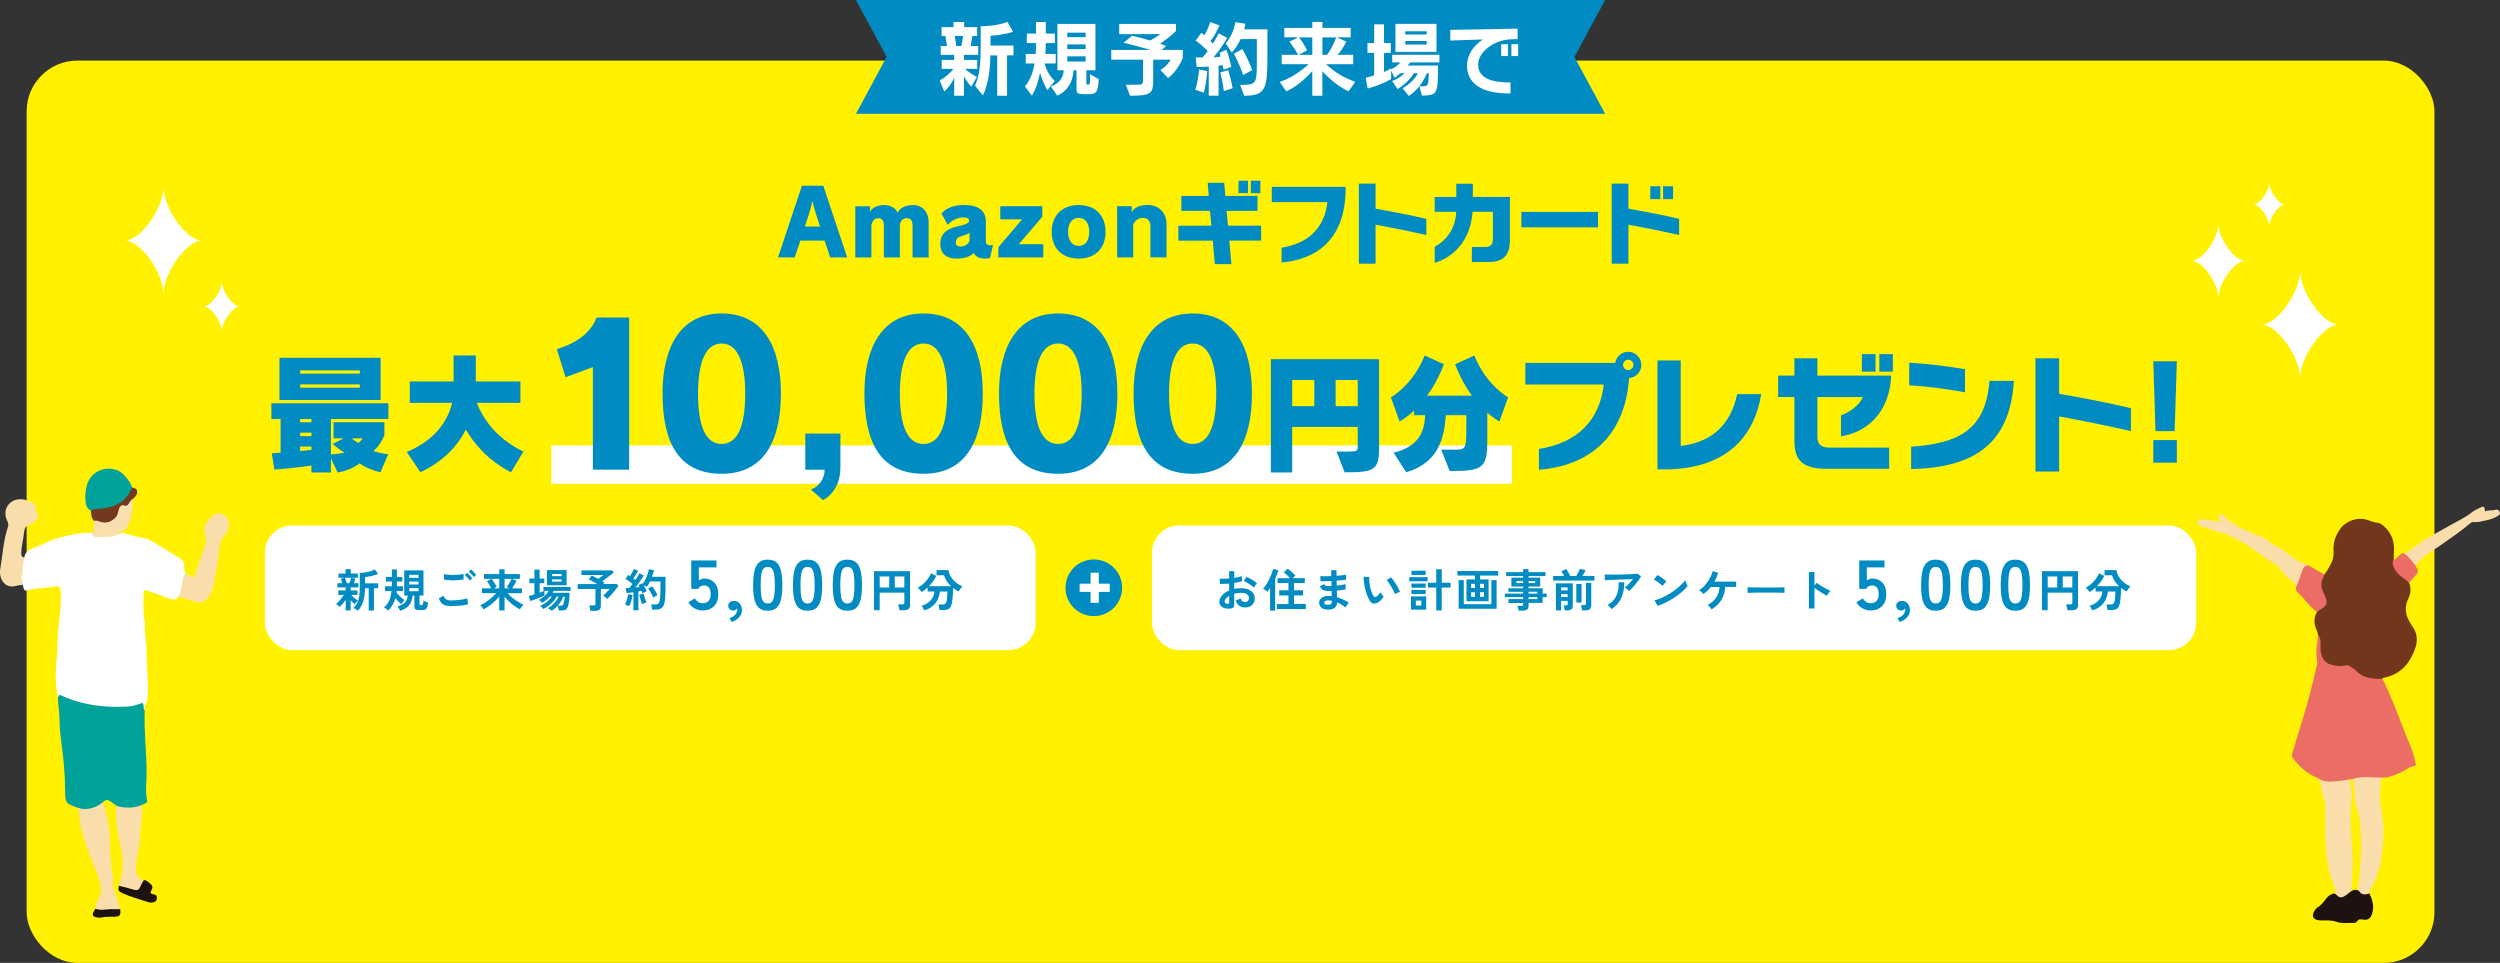 <?xml version="1.0" encoding="UTF-8"?>
<svg id="_レイヤー_2" data-name="レイヤー 2" xmlns="http://www.w3.org/2000/svg" width="986.37" height="379.91" viewBox="0 0 986.37 379.91">
  <rect x="0" y="0" width="986.37" height="379.91" fill="#333333" stroke="none"/>
  <defs>
    <style>
      .cls-1 {
        fill: #71361c;
      }

      .cls-2 {
        fill: none;
        stroke: #fff;
        stroke-miterlimit: 10;
        stroke-width: 3.23px;
      }

      .cls-3 {
        fill: #ec6d65;
      }

      .cls-4 {
        fill: #f9dfad;
      }

      .cls-5 {
        fill: #008cc2;
      }

      .cls-6 {
        fill: #1e1210;
      }

      .cls-7 {
        fill: #73381d;
      }

      .cls-8 {
        fill: #00a29a;
      }

      .cls-9 {
        fill: #fff;
      }

      .cls-10 {
        fill: #f9deac;
      }

      .cls-11 {
        fill: #fff100;
      }
    </style>
  </defs>
  <g id="work">
    <g>
      <g>
        <g>
          <rect class="cls-11" x="10.51" y="23.91" width="950" height="356" rx="20.01" ry="20.01"/>
          <polygon class="cls-5" points="633.31 44.91 468.01 44.91 337.71 44.91 349.83 22.45 337.71 0 468.01 0 633.31 0 621.19 22.45 633.31 44.91"/>
          <g>
            <path class="cls-9" d="M376.48,37.76v-7.21c-.91,2.33-2.46,4.33-3.94,5.53l-1.78-4.33c2.04-1.1,4.17-2.88,5.4-4.59h-4.62v-3.52h4.94v-2h-5.33v-3.46h2.52c-.16-1.16-.55-3.36-.68-4.01h-1.49v-3.46h4.72v-2.04h4.2v2.04h5.11v3.46h-1.91c-.1.61-.42,2.78-.68,4.01h3.01v3.46h-5.62v2h5.24v3.52h-4.85c2.52,2.2,4.72,3.17,4.72,3.17l-2.2,3.85s-1.78-1.65-2.91-4.17v7.76h-3.85ZM379.3,18.18c.29-1.23.58-3.1.68-4.01h-3.26c.16.9.45,2.88.61,4.01h1.97ZM393.45,37.76v-15.9h-2.71c0,5.2-.87,11.63-2.94,15.8l-3.1-3.85c1.81-4.2,2.23-8.56,2.23-16.19v-7.27h.26c1.13,0,6.01-.1,10.31-1.68l2.2,3.88c-4.1,1.36-8.89,1.55-8.89,1.55v3.88l9.05-.03v3.88h-2.52v15.93h-3.88Z"/>
            <path class="cls-9" d="M413.27,35.57s-1.81-2.75-2.91-6.82c-.78,3.78-1.78,6.56-3.2,9.02l-2.78-3.65c2.1-2.55,3.17-5.43,3.78-9.08h-3.46v-3.75h3.91c.1-1.2.13-2.84.13-4.3h-3.62v-3.72h3.62v-4.59h3.88v4.59h3.59v3.72h-3.62c0,1.42,0,3.04-.13,4.3h4.07v3.75h-4.43c.87,2.97,2.2,5.14,4.04,6.92l-2.88,3.62ZM427.42,37.15c-1.87,0-2.68-.29-2.68-1.91v-7.53h-1.16c-.32,4.98-2.59,8.21-6.4,10.05l-2.52-3.59c3.49-1.45,4.82-3.52,5.04-6.46h-2.49V9.45h15v18.26h-3.59v5.24c0,.29.06.42.39.42h.36c.65,0,.68-.19.68-2.62v-1.49l3.43,1.97c-.26,5.46-1.16,5.91-3.91,5.91h-2.13ZM428.33,12.88h-7.24v1.78h7.24v-1.78ZM428.33,17.53h-7.24v1.84h7.24v-1.84ZM428.33,22.22h-7.24v2.07h7.24v-2.07Z"/>
            <path class="cls-9" d="M457.81,27.62s2.62-1.39,4.07-4.07h-6.88v7.14c0,6.04-.23,7.08-9.15,7.08l-1.65-4.33h4.43c2.23,0,2.36-.26,2.36-2.2v-7.69h-12.54v-3.85h15.45c-3.04-.94-7.69-2.17-10.6-2.84l3.33-2.75c2.1.48,5.27,1.26,7.17,1.87,2-1.07,4.07-2.52,4.07-2.52h-16.29v-4.01h22.4v2.78c-1.91,1.91-4.3,3.65-6.27,5.07.74.23,1.42.45,2.36.81l-1.71,1.58h8.31v3.26c-2.26,5.43-5.82,7.85-5.82,7.85l-3.04-3.2Z"/>
            <path class="cls-9" d="M471.61,35.47c1.2-3.94,1.49-8.08,1.49-8.08l3.23.68s-.32,4.43-1.36,8.47l-3.36-1.07ZM476.91,37.76v-11.47c-2.49.13-4.75.16-4.75.16l-.42-3.78s1.1.03,2.65.03c.74-.74,1.49-1.62,2.13-2.52-1.29-1.42-2.78-2.75-4.78-4.17l2.29-3.07c.42.32.81.65,1.13,1,.87-1.45,1.62-3.1,2.36-5.27l3.62,1.39c-1.2,2.62-2.36,4.72-3.56,6.17.36.32.68.68.9.97,1.2-1.65,2.36-4.04,2.36-4.04l3.36,1.81s-2.59,4.43-5.43,7.66c.94-.03,1.97-.16,2.78-.29-.1-.55-.23-1-.42-1.49l2.75-1.2c1.29,3.3,1.91,6.72,1.91,6.72l-3.04,1.13s-.16-.94-.39-1.87c0,0-.71.19-1.58.29v11.83h-3.88ZM482.86,35.92s-.39-3.59-1.39-7.3l3.1-.97c1.16,3.59,1.78,7.17,1.78,7.17l-3.49,1.1ZM489.29,33.5c6.3,0,6.59-.26,6.59-8.85v-9.24h-6.4c-.94,2.04-2.13,3.98-3.49,5.3l-2.39-3.59c2.1-2.49,3.23-5.17,3.81-8.4l3.94.65c-.1.74-.26,1.42-.45,2.2h9.15v10.18c0,12.86-.36,16.03-9.15,16.03l-1.62-4.27ZM490.45,29.59c-1.33-4.27-3.62-8.4-3.62-8.4l3.36-1.84s2.33,4.1,3.91,8.31l-3.65,1.94Z"/>
            <path class="cls-9" d="M532.08,36.05c-3.72-1.75-7.3-4.62-10.34-7.95v9.66h-3.98v-9.7c-3.39,3.72-6.59,6.3-10.28,7.98l-2.55-3.72c4.33-1.49,7.98-3.94,11.38-6.98h-10.63v-3.72h6.53c-1.65-2.84-3.49-5.17-3.49-5.17l3.46-1.71h-5.46v-3.72h11.05v-2.36h3.98v2.36h11.15v3.72h-5.43l3.72,1.68s-1.45,3.14-3.49,5.2h6.21v3.72h-10.7c3.43,3.17,6.66,5.17,11.47,6.95l-2.59,3.75ZM517.77,14.75h-5.3c1.13,1.36,2.26,3.13,3.23,5.11l-3.3,1.78h5.36v-6.88ZM523.62,21.64c1.42-2.04,2.65-4.36,3.56-6.88h-5.43v6.88h1.87Z"/>
            <path class="cls-9" d="M560.01,34.08h.48c3.1,0,3.1-.13,3.23-5.2h-.74c-1.52,3.52-3.59,6.62-7.14,8.98l-2.46-3.04c2.84-1.65,4.82-3.56,6.04-5.95h-1.58c-1.39,2.39-3.85,4.69-6.46,6.27l-2.13-3.17c1.78-.65,3.72-1.81,4.91-3.1h-1.62c-1.07.94-2.29,1.81-2.29,1.81l-1.39-2.84v3.36c-4.36,2.52-9.27,3.72-9.27,3.72l-.74-4.23s1.33-.32,3.33-.94v-8.89h-2.65v-3.88h2.65v-7.37h3.88v7.37h2.68v3.88h-2.68v7.53c.94-.36,2.81-1.42,2.81-1.42v.36s2.17-.9,3.65-2.71h-3.23v-3.01h18.62v3.01h-11.51l-1.03,1.23h11.99c0,11.6-.29,11.6-6.33,11.89l-1-3.65ZM550.57,20.47v-11.05h16.19v11.05h-16.19ZM562.89,12.33h-8.44v1.29h8.44v-1.29ZM562.89,16.18h-8.44v1.39h8.44v-1.39Z"/>
            <path class="cls-9" d="M594.89,36.83c-10.5,0-16.09-4.14-16.09-10.92,0-4.49,2.84-8.11,6.3-10.34l-12.9.42v-4.2l26.57-.48v4.1l-3.23.13c-5.98.39-12.35,4.88-12.35,9.92,0,5.66,5.82,7.08,12.77,7.08v4.3h-1.07ZM592.3,22.12v-4.69h2.71v4.69h-2.71ZM596.31,22.12v-4.69h2.68v4.69h-2.68Z"/>
          </g>
          <g>
            <g>
              <path class="cls-5" d="M327.55,101.56l-2.18-6.64h-9.58l-2.25,6.64h-6.6l9.47-28.29h8.41l9.43,28.29h-6.71ZM323.56,89.37c-.47-1.52-2.47-7.07-2.9-9.76h-.22c-.44,2.68-2.36,8.2-2.87,9.76h5.98Z"/>
              <path class="cls-5" d="M360.05,101.56v-12.4c0-2.1-.69-3.08-2.32-3.08s-2.58,1.31-2.68,2.87v12.62h-6.31v-12.4c0-2.07-.62-3.08-2.25-3.08-1.49,0-2.25,1.09-2.68,2.58v12.91h-6.35v-20.2h5.77v2.25c.87-1.63,2.68-2.72,5.73-2.72,2.5,0,4.43,1.27,5.22,3.01.87-1.92,3.23-3.01,6.13-3.01,3.55,0,6.09,2.79,6.09,6.71v13.96h-6.35Z"/>
              <path class="cls-5" d="M390.56,101.81c-.62.15-1.23.22-1.85.22-2.14,0-4.1-.87-4.53-2.32-1.31,1.67-3.99,2.32-6.85,2.32-4.1,0-6.31-2.14-6.35-5.59v-.11c0-3.81,2.14-6.02,7.04-7.07,2.61-.54,4.32-1.23,4.32-2.07,0-1.16-.65-1.41-2.61-1.41-1.63,0-4.53,1.23-5.8,2.94l-2.5-4.5c2-2.14,4.86-3.34,8.85-3.34,5.91,0,8.7,2.25,8.7,6.71v7.69c0,1.09.76,1.49,1.85,1.49.33,0,.65-.04.98-.07l-1.23,5.11ZM382.51,91.76c-.58.51-1.56.94-2.9,1.31-1.71.47-2.5,1.16-2.5,2.68,0,.98.69,1.52,2,1.52s3.05-.91,3.41-2.32v-3.19Z"/>
              <path class="cls-5" d="M393.9,101.56v-4.03l9.39-10.99h-8.63v-5.19h16.58v4.17l-9.29,10.84h9.68v5.19h-17.74Z"/>
              <path class="cls-5" d="M425.6,102.03c-6.6,0-10.66-4.17-10.66-10.55s4.06-10.59,10.66-10.59,10.59,4.17,10.59,10.59-3.99,10.55-10.59,10.55ZM429.74,91.47c0-3.41-1.56-5.51-4.13-5.51s-4.21,2.1-4.21,5.51,1.63,5.55,4.21,5.55,4.13-2.1,4.13-5.55Z"/>
              <path class="cls-5" d="M453.89,101.56v-12.44c0-2.03-1.16-3.16-2.87-3.16-1.81,0-3.41,1.02-3.92,2.79v12.8h-6.35v-20.2h5.77v2.39c1.02-1.89,3.08-2.87,6.38-2.87,4.5,0,7.36,3.34,7.36,7.4v13.27h-6.38Z"/>
              <path class="cls-5" d="M485.02,94.95l.83,9.25h-6.56l-.8-9.25h-13.57v-5.88h13.02l-.54-5.88h-11.32v-5.88h10.84l-.44-5.19h6.53l.44,5.19h12.69v5.88h-12.19l.54,5.84h13.09v5.91h-12.59ZM488.64,76.2v-4.9h3.77v4.9h-3.77ZM493.5,76.2v-4.9h3.77v4.9h-3.77Z"/>
              <path class="cls-5" d="M505.66,97.71c10.52-1.6,16.94-7.83,18.06-17.95h-21.94v-6.02h29.12v.83c0,19.51-11.24,27.86-25.24,28.98v-5.84Z"/>
              <path class="cls-5" d="M562.75,92.74c-5.84-1.34-14.07-3.01-20.02-4.1v15.38h-6.6v-31.59h6.6v9.9c6.56,1.16,14.36,2.65,20.02,4.03v6.38Z"/>
              <path class="cls-5" d="M580.71,103.37v-5.91h5.08c2.36,0,3.23-.91,3.23-3.19v-10.7h-8.02c-.83,11.32-7.47,17.92-14.94,20.13v-6.31c4.61-2.54,8.2-7.04,8.49-13.82h-8.49v-5.88h8.52v-5.19h6.53v5.19h14.62v17.01c0,6.13-2.65,8.67-8.41,8.67h-6.6Z"/>
              <path class="cls-5" d="M600.26,89.69v-6.09h30.25v6.09h-30.25Z"/>
              <path class="cls-5" d="M662.51,92.74c-5.84-1.34-14.07-3.01-20.02-4.1v15.38h-6.6v-31.59h6.6v9.9c6.56,1.16,14.36,2.65,20.02,4.03v6.38ZM651.12,78.56v-5.08h3.95v5.08h-3.95ZM656.16,78.56v-5.08h3.95v5.08h-3.95Z"/>
            </g>
            <rect class="cls-9" x="217.51" y="175.72" width="379" height="15.14"/>
            <g>
              <path class="cls-5" d="M150.12,186.35c-2.87-.67-6.1-1.95-8.26-3.54-2.36,1.8-5.13,2.98-8.62,3.64l-2.67-5.59v5.54h-7.7v-2.72c-7.23,1.08-14.62,1.59-14.62,1.59l-1.03-6.41s1.39-.1,3.49-.26v-13.29h-3.64v-6.21h46.17v6.21h-22.67v13.95c2.15-.1,4-.36,5.39-.72-2.15-1.03-4.72-3.39-4.72-3.39l4.36-2.21h-4v-6.36h20.06v5.08c-.72,2.05-2.21,4.46-4.31,6.31.97.31,1.95.56,2.92.77,1.03.21,2,.36,2.92.46l-3.08,7.13ZM110.26,157.83v-16.67h39.91v16.67h-39.91ZM122.88,165.32h-4.46v1.28h4.46v-1.28ZM122.88,170.7h-4.46v1.38h4.46v-1.38ZM122.88,176.19h-4.46v1.8c1.49-.15,2.98-.31,4.46-.51v-1.28ZM141.96,146.13h-23.5v1.28h23.5v-1.28ZM141.96,151.67h-23.5v1.28h23.5v-1.28ZM138.73,172.96c.62.56,1.8,1.39,2.67,1.8.77-.56,1.28-1.08,1.74-1.8h-4.41Z"/>
              <path class="cls-5" d="M201.58,186.35c-9.13-4.82-14.52-11.23-17.8-16.88-3.49,7.03-9.44,12.88-17.9,16.83l-5.39-7.95c11.54-4.87,16.26-12.62,17.9-19.39h-16.72v-8.46h17.29v-10.26h8.77v10.26h17.6v8.46h-17.19c1.8,4.77,6.52,13.49,18.37,19.19l-4.92,8.21Z"/>
              <path class="cls-5" d="M233.92,185.32v-40.48l-10.77,4-3.46-11.08c9.93-3.08,13.93-7.93,15.7-12.47h12.85v60.02h-14.31Z"/>
              <path class="cls-5" d="M261.4,155.23c0-18.16,7-31.55,23.32-31.55s23.39,13.08,23.39,31.55c0,19.39-7.16,31.7-23.39,31.7s-23.32-11.31-23.32-31.7ZM294.03,155.23c0-12.16-3-19.7-9.31-19.7s-9.31,7.31-9.31,19.7c0,13.08,3.08,19.93,9.31,19.93s9.31-6.85,9.31-19.93Z"/>
              <path class="cls-5" d="M319.96,193.17c3.39-1.31,5.39-4.46,5.39-7.85h-7.62v-14.24h13.85v13.47c0,5.62-2.39,10.23-6.85,12.77l-4.77-4.16Z"/>
              <path class="cls-5" d="M341.05,155.23c0-18.16,7-31.55,23.32-31.55s23.39,13.08,23.39,31.55c0,19.39-7.16,31.7-23.39,31.7s-23.32-11.31-23.32-31.7ZM373.67,155.23c0-12.16-3-19.7-9.31-19.7s-9.31,7.31-9.31,19.7c0,13.08,3.08,19.93,9.31,19.93s9.31-6.85,9.31-19.93Z"/>
              <path class="cls-5" d="M394.15,155.23c0-18.16,7-31.55,23.32-31.55s23.39,13.08,23.39,31.55c0,19.39-7.16,31.7-23.39,31.7s-23.32-11.31-23.32-31.7ZM426.77,155.23c0-12.16-3-19.7-9.31-19.7s-9.31,7.31-9.31,19.7c0,13.08,3.08,19.93,9.31,19.93s9.31-6.85,9.31-19.93Z"/>
              <path class="cls-5" d="M447.25,155.23c0-18.16,7-31.55,23.32-31.55s23.39,13.08,23.39,31.55c0,19.39-7.16,31.7-23.39,31.7s-23.32-11.31-23.32-31.7ZM479.87,155.23c0-12.16-3-19.7-9.31-19.7s-9.31,7.31-9.31,19.7c0,13.08,3.08,19.93,9.31,19.93s9.31-6.85,9.31-19.93Z"/>
              <path class="cls-5" d="M527.33,178.19h3.13c5.18,0,5.23-.15,5.23-2.21v-7.54h-25.85v17.96h-8.41v-44.68h42.68v35.45c0,8.57-2.51,9.18-13.59,9.18l-3.18-8.16ZM518.56,149.93h-8.72v10.31h8.72v-10.31ZM535.69,149.93h-8.72v10.31h8.72v-10.31Z"/>
              <path class="cls-5" d="M568.63,177.42h5.13c4.41,0,4.77-.21,4.77-8.11v-5.49h-8.11c-.51,9.13-3.08,18.88-15.6,22.52l-4.98-7.75c10.21-2.41,12.16-8.62,12.47-14.77h-4.36v-1.85c-3.28,3.08-5.75,4.31-5.75,4.31l-3.44-9.49s8.72-4.87,13.34-16.52l7.59,3.44c-1.95,5.13-4.31,9.23-6.67,12.41h17.7c-2.31-3.23-4.67-7.28-6.62-12.41l7.59-3.44c4.62,11.65,13.34,16.52,13.34,16.52l-3.44,9.49s-2-1.03-4.77-3.44v9.64c0,11.9-.92,13.39-14.83,13.39l-3.39-8.46Z"/>
              <path class="cls-5" d="M607.16,177.11c14.88-2.26,24.01-11.08,25.6-25.39h-30.93v-8.52h35.45c.41-2.51,2.56-4.41,5.13-4.41,2.82,0,5.18,2.36,5.18,5.23,0,2.67-2.15,4.92-4.82,5.13-1.74,24.16-16.93,34.73-35.6,36.22v-8.26ZM642.41,141.92c-1.08,0-2.05.92-2.05,2.1,0,1.03.97,2,2.05,2s2.05-.97,2.05-2c0-1.18-.92-2.1-2.05-2.1Z"/>
              <path class="cls-5" d="M653.95,185.22v-42.99h9.18v33.7c12.26-1.44,19.65-8.26,22.26-20.42h9.49c-2.46,15.49-12.52,29.4-37.55,29.7h-3.39Z"/>
              <path class="cls-5" d="M720.7,184.96c-9.64,0-12.72-3.44-12.72-10.98v-17.34h-6.41v-8.46h6.41v-6.82h9.08v6.82h29.09c-.51,13.75-8.72,22.21-19.8,23.96v-8.26c2.87-1.03,6.93-3.44,8.67-7.23h-17.96v15.7c0,2.82,1.28,4.26,4.87,4.26h23.44v8.36h-24.68ZM734.6,146.64v-6.93h5.39v6.93h-5.39ZM741.48,146.64v-6.93h5.34v6.93h-5.34Z"/>
              <path class="cls-5" d="M775.29,154.8c-5.9-1.18-15.8-2.46-22.01-2.77v-8.93c6.72.36,15.49,1.44,22.01,2.56v9.13ZM754.05,176.24c18.31-1.28,29.4-6.31,30.88-25.96h9.64c-1.49,24.68-15.54,34.27-40.53,34.78v-8.82Z"/>
              <path class="cls-5" d="M840.75,170.09c-8.26-1.9-19.9-4.26-28.32-5.8v21.75h-9.34v-44.68h9.34v14c9.29,1.64,20.31,3.74,28.32,5.69v9.03Z"/>
              <path class="cls-5" d="M850.45,170.09l-.87-27.55h9.29l-.87,27.55h-7.54ZM849.58,182.55v-8.93h9.29v8.93h-9.29Z"/>
            </g>
            <g>
              <g>
                <rect class="cls-9" x="104.51" y="207.31" width="304.11" height="49.19" rx="10.77" ry="10.77"/>
                <g>
                  <path class="cls-5" d="M136.41,240.82v-4.11c-.37.52-.78,1.03-1.22,1.53-.44.5-.83.9-1.18,1.21-.15-.19-.38-.41-.69-.65-.3-.24-.57-.41-.8-.51.33-.23.69-.54,1.08-.95.39-.41.77-.84,1.14-1.31.37-.47.67-.89.91-1.29h-2.18v-1.81h2.93v-1.18h-3.26v-1.66h1.91c-.1-.31-.2-.62-.31-.92-.11-.3-.22-.57-.31-.8l1.45-.43h-2.33v-1.65h2.77v-1.72h2.09v1.72h2.77v1.65h-2.4l1.48.38c-.08.26-.18.55-.3.86s-.23.61-.35.91h1.82v1.66h-3.08v1.18h2.68v1.81h-2.45c.2.24.46.5.77.79.31.29.63.56.96.81.33.26.63.46.9.62-.12.1-.26.23-.43.4-.17.17-.32.35-.47.54-.14.19-.26.34-.34.47-.21-.17-.47-.39-.77-.68-.3-.29-.58-.58-.86-.88v4.01h-1.99ZM136.84,230.09h.98c.15-.36.31-.75.46-1.17.15-.42.25-.75.31-.98h-2.52c.13.25.27.58.41.98.14.41.26.79.36,1.16ZM141.22,240.96c-.21-.19-.5-.4-.87-.63s-.67-.38-.92-.47c.63-.57,1.13-1.23,1.5-1.99.37-.75.63-1.63.79-2.65.15-1.01.23-2.2.23-3.56v-5.64c.63,0,1.31-.05,2.05-.16s1.44-.26,2.13-.47c.69-.2,1.27-.44,1.76-.72l1.31,1.77c-.42.18-.93.35-1.54.53-.61.17-1.23.33-1.87.46-.64.13-1.23.21-1.76.25v2.47h5.19v1.93h-1.68v8.8h-2.06v-8.8h-1.47c-.01,2.08-.26,3.83-.73,5.26s-1.16,2.63-2.06,3.6Z"/>
                  <path class="cls-5" d="M153.17,240.89c-.11-.12-.26-.26-.46-.42-.2-.16-.41-.32-.63-.47-.21-.16-.41-.27-.59-.36.92-.73,1.61-1.62,2.07-2.69.46-1.07.76-2.32.9-3.75h-2.52v-1.9h2.65c.01-.16.02-.3.02-.45v-1.41h-2.38v-1.82h2.38v-2.93h2v2.93h2.13v1.82h-2.13v1.86h2.4v1.9h-2.52c-.01.08-.02.17-.03.27,0,.1-.02.19-.03.29.21.3.5.64.85,1.02.35.38.74.75,1.15,1.1.42.35.82.65,1.2.89-.23.23-.46.49-.72.79s-.45.57-.59.8c-.36-.27-.75-.62-1.16-1.04-.42-.42-.8-.85-1.16-1.31-.26.93-.62,1.8-1.08,2.6-.46.8-1.04,1.56-1.74,2.28ZM157.84,240.96c-.11-.29-.26-.59-.45-.91-.19-.32-.38-.58-.57-.77,1.28-.38,2.24-.9,2.9-1.56.66-.66,1.04-1.57,1.16-2.74h-1.4v-9.93h7.6v9.93h-1.56v3.36c0,.16.03.26.1.31.07.05.18.08.33.08h.39c.23,0,.39-.1.49-.31.1-.21.18-.68.24-1.4.2.12.49.24.87.37.38.13.69.22.96.3-.1.83-.22,1.47-.38,1.91-.16.44-.38.73-.68.88-.3.15-.72.22-1.25.22h-1.4c-.6,0-1.03-.1-1.29-.3-.26-.2-.39-.54-.39-1.02v-4.38h-.73c-.11,1.54-.55,2.8-1.33,3.78s-1.99,1.71-3.62,2.19ZM161.46,227.98h3.67v-1.2h-3.67v1.2ZM161.46,230.61h3.67v-1.18h-3.67v1.18ZM161.46,233.25h3.67v-1.2h-3.67v1.2Z"/>
                  <path class="cls-5" d="M177.99,239.16c-.8,0-1.51-.09-2.14-.26-.63-.17-1.16-.48-1.61-.93s-.81-1.08-1.1-1.91l1.9-1.04c.16.62.47,1.09.95,1.41.48.32,1.15.48,2,.48.76,0,1.55-.04,2.36-.11.81-.07,1.57-.17,2.29-.3.72-.13,1.31-.28,1.77-.45,0,.19.01.44.04.75.03.31.07.61.12.91.05.3.1.53.15.7-.48.16-1.08.29-1.82.39-.74.11-1.54.19-2.39.25s-1.7.09-2.53.09ZM175.18,228.64l-.02-2.16c.35.11.78.19,1.3.25s1.08.1,1.68.11c.6.01,1.21,0,1.82-.03.61-.03,1.17-.08,1.68-.14.51-.07.94-.15,1.27-.26v2.18c-.3.1-.7.17-1.22.23-.51.06-1.07.1-1.68.13-.61.03-1.22.04-1.84.03-.62-.01-1.19-.05-1.72-.11-.52-.06-.95-.14-1.27-.23ZM185.3,229.03c-.23-.37-.53-.76-.91-1.18s-.72-.76-1.02-1.02l.97-.79c.18.14.4.35.65.63.26.27.51.55.76.83.25.28.44.52.57.72l-1.02.81ZM186.89,227.67c-.23-.37-.53-.76-.91-1.17-.38-.41-.73-.74-1.04-.99l.98-.8c.18.14.4.35.65.62.26.27.51.54.76.82s.44.52.57.72l-1.02.8Z"/>
                  <path class="cls-5" d="M196.98,240.84v-5.51c-.8.99-1.72,1.92-2.76,2.79s-2.18,1.65-3.41,2.33c-.08-.17-.21-.36-.38-.58-.17-.22-.34-.43-.51-.63-.17-.2-.32-.34-.44-.42.68-.31,1.4-.72,2.16-1.23s1.51-1.08,2.23-1.7,1.36-1.24,1.91-1.86h-5.65v-1.9h3.67c-.13-.3-.29-.63-.49-.98s-.4-.7-.61-1.04-.4-.61-.58-.82l1.72-.89h-2.88v-1.9h6.03v-1.9h2.09v1.9h6.03v1.9h-3.11l1.81.72c-.21.43-.49.92-.81,1.48s-.65,1.07-.96,1.55h3.88v1.9h-5.69c.58.62,1.24,1.22,1.96,1.81.72.58,1.46,1.12,2.23,1.59.76.48,1.49.87,2.18,1.18-.17.12-.35.28-.54.49s-.37.43-.54.65-.3.44-.39.63c-.67-.33-1.36-.75-2.08-1.26-.72-.51-1.42-1.08-2.1-1.72-.69-.64-1.31-1.31-1.87-2.03v5.47h-2.09ZM194.82,232.13h2.16v-3.74h-3.01c.24.3.49.64.74,1.02.26.38.49.76.72,1.13.22.37.4.7.53.98l-1.14.61ZM199.08,232.13h1.9c-.18-.1-.36-.19-.55-.29-.19-.1-.34-.17-.47-.21.19-.26.41-.59.65-.99.24-.4.48-.81.71-1.22.23-.41.4-.75.52-1.03h-2.75v3.74Z"/>
                  <path class="cls-5" d="M217.63,240.96c-.08-.08-.22-.2-.41-.34-.19-.14-.39-.28-.59-.41-.2-.13-.37-.22-.5-.27.57-.27,1.14-.67,1.71-1.18s1.08-1.07,1.55-1.67c.46-.6.82-1.17,1.06-1.71h-.77c-.37.64-.84,1.29-1.4,1.92-.57.64-1.19,1.21-1.86,1.73s-1.36.92-2.07,1.22c-.07-.11-.19-.24-.34-.41s-.32-.33-.48-.48c-.17-.15-.31-.26-.43-.32.52-.2,1.08-.5,1.68-.89.6-.39,1.16-.83,1.69-1.31.53-.49.96-.97,1.28-1.45h-.84c-.45.51-.94.98-1.46,1.41-.52.43-1.04.78-1.57,1.06-.12-.17-.32-.38-.6-.63-.28-.25-.52-.44-.72-.55.5-.24,1-.55,1.51-.93.51-.38.97-.8,1.4-1.26.43-.46.77-.92,1.04-1.37h-1.68v1.81c-.29.16-.67.34-1.15.55-.48.21-1,.42-1.55.63-.55.21-1.08.41-1.61.59-.52.18-.98.32-1.36.43l-.52-2.02c.31-.06.65-.14,1.03-.23.38-.1.77-.2,1.17-.32v-4.47h-1.99v-1.84h1.99v-3.49h2.07v3.49h1.84v1.84h-1.84v3.77c.35-.13.67-.26.98-.38.31-.12.58-.24.8-.36h-.29v-1.52h10.73v1.52h-6.67c-.06.12-.12.24-.2.38-.07.13-.15.26-.23.39h6.69c0,.35-.01.76-.04,1.25-.02.49-.06,1-.12,1.53-.05.53-.12,1.03-.2,1.5-.08.47-.18.86-.3,1.17-.2.57-.48.97-.84,1.19-.36.22-.86.33-1.5.33h-1.25c-.02-.29-.08-.61-.16-.97-.08-.36-.19-.65-.3-.88-.37.41-.76.78-1.16,1.12s-.82.62-1.23.83ZM215.8,230.91v-5.99h7.76v5.99h-7.76ZM217.77,227.3h3.83v-.84h-3.83v.84ZM217.77,229.46h3.83v-.86h-3.83v.86ZM220.06,238.96h1.25c.27,0,.48-.04.63-.12s.26-.25.36-.51c.08-.2.16-.49.24-.85.08-.36.14-.74.19-1.13.05-.39.08-.71.09-.97h-.54c-.24.61-.55,1.22-.94,1.84-.39.62-.81,1.2-1.28,1.74Z"/>
                  <path class="cls-5" d="M232.92,241.02c-.04-.3-.09-.67-.15-1.11-.07-.44-.15-.79-.24-1.06h1.7c.25,0,.43-.04.54-.12.11-.08.16-.24.16-.48v-5.85h-6.99v-1.97h7.73c-.58-.36-1.19-.7-1.81-1.04-.62-.33-1.14-.59-1.56-.77l1.13-1.56c.33.13.73.32,1.2.55.46.24.94.5,1.41.77.21-.15.45-.33.72-.52.26-.19.52-.38.76-.56.24-.18.43-.33.56-.44h-8.68v-1.81h12.13l.66.77c-.35.3-.79.66-1.33,1.08-.54.42-1.1.85-1.67,1.28-.57.43-1.1.82-1.57,1.16.32.19.61.39.86.59l-.39.48h5.21l.73.66c-.23.35-.52.75-.89,1.23s-.76.96-1.18,1.46c-.42.5-.84.98-1.26,1.42s-.8.83-1.14,1.14c-.17-.19-.41-.41-.72-.67s-.6-.46-.86-.62c.25-.23.53-.5.84-.81s.62-.64.92-.97c.3-.33.56-.62.76-.87h-3.43v6.71c0,.67-.19,1.15-.57,1.46-.38.3-.96.46-1.74.46h-1.82Z"/>
                  <path class="cls-5" d="M248.31,239.1c-.23-.1-.52-.2-.88-.3-.36-.11-.66-.17-.89-.2.19-.32.38-.73.55-1.22.18-.49.34-1,.47-1.52s.24-1,.3-1.43l1.72.34c-.05.43-.14.92-.28,1.47-.14.55-.29,1.08-.46,1.58-.17.51-.35.93-.53,1.28ZM249.92,240.86v-7.19c-.51.06-1.01.12-1.48.18s-.89.1-1.23.12l-.34-1.93c.19,0,.41,0,.64-.02.24-.01.49-.02.75-.04.19-.2.4-.44.63-.71.23-.27.45-.56.68-.87-.39-.32-.84-.67-1.35-1.06-.51-.38-.99-.71-1.44-.98l1.07-1.52c.11.07.22.15.35.22.12.08.25.16.38.24.18-.27.37-.58.56-.93.2-.35.38-.69.55-1.03s.31-.62.4-.85l1.68.73c-.29.5-.6,1.03-.93,1.57-.33.55-.65,1.03-.95,1.45.14.11.28.21.41.31.13.1.25.2.36.29.36-.52.69-1.03.99-1.5s.53-.87.69-1.18l1.65.93c-.24.43-.55.92-.92,1.46-.38.54-.77,1.09-1.19,1.65-.42.56-.82,1.09-1.22,1.59.31-.02.61-.05.89-.08.29-.03.55-.06.79-.08-.07-.15-.15-.3-.22-.43-.08-.13-.15-.26-.22-.38l1.56-.73s.05.09.08.12.06.08.08.12c.38-.54.73-1.14,1.06-1.82.32-.67.6-1.36.83-2.05.23-.69.4-1.32.49-1.88l2.02.41c-.1.41-.21.83-.34,1.27-.13.44-.28.88-.45,1.32h5.35v3.09c0,1.04,0,1.93-.03,2.68-.02.75-.04,1.41-.08,1.97s-.08,1.08-.14,1.56c-.1.93-.3,1.66-.6,2.19-.3.53-.7.91-1.2,1.13-.5.22-1.09.33-1.78.33h-1.43c-.02-.3-.08-.65-.18-1.06-.1-.41-.2-.74-.3-.99h1.88c.48,0,.83-.12,1.07-.36.24-.24.42-.73.55-1.47.08-.49.15-1.2.19-2.14.04-.94.06-2.22.06-3.84v-1.25h-4.13c-.19.39-.39.78-.61,1.14-.21.37-.44.71-.68,1.02-.16-.12-.35-.24-.57-.38-.23-.13-.45-.25-.66-.36.24.41.47.83.69,1.27.22.44.39.83.51,1.18-.23.08-.51.21-.86.37s-.63.31-.84.44c-.05-.13-.1-.28-.16-.45-.06-.17-.13-.33-.2-.5-.18.02-.37.05-.57.08s-.42.06-.64.1v7.46h-1.95ZM253.3,238.39c-.11-.31-.23-.7-.38-1.17s-.28-.94-.4-1.41c-.13-.47-.22-.86-.3-1.15l1.72-.43c.07.3.17.67.3,1.11s.27.88.43,1.31c.15.44.3.79.43,1.06-.16.02-.35.08-.58.16-.23.08-.46.17-.68.26-.22.09-.4.18-.55.26ZM257.7,235.81c-.13-.37-.31-.78-.53-1.23s-.46-.88-.72-1.31c-.26-.42-.5-.78-.74-1.08l1.61-.86c.39.48.78,1.04,1.16,1.7.38.66.69,1.27.93,1.84-.26.1-.56.23-.9.41-.34.18-.61.35-.81.52Z"/>
                  <path class="cls-5" d="M277.23,240.85c-1.17,0-2.26-.29-3.27-.87-1.01-.58-1.8-1.35-2.38-2.32l2.52-1.59c.37.58.81,1.04,1.33,1.4.51.35,1.11.53,1.8.53,1.04,0,1.83-.31,2.36-.94.53-.62.8-1.5.8-2.61,0-1.21-.23-2.09-.69-2.64-.46-.55-1.09-.82-1.91-.82-.52,0-.99.11-1.4.34-.41.22-.71.56-.89,1.01h-2.77v-11.21h9.95v2.74h-6.96v5.14c.32-.22.66-.41,1.03-.54.37-.14.75-.21,1.12-.21,1.04,0,1.98.23,2.81.7.83.47,1.49,1.16,1.98,2.07.49.91.74,2.06.74,3.44,0,2.03-.57,3.61-1.71,4.72s-2.63,1.68-4.47,1.68Z"/>
                  <path class="cls-5" d="M288.66,245.4l-.87-1.54c.93-.24,1.68-.68,2.24-1.3.56-.62.84-1.28.84-1.97,0-.11,0-.21-.01-.31s-.02-.18-.04-.25c-.19.24-.42.45-.7.62-.28.17-.57.25-.87.25-.52,0-.97-.17-1.36-.52s-.57-.81-.57-1.41.22-1.06.66-1.38c.44-.33.95-.5,1.55-.52.91-.02,1.67.31,2.28.99.6.68.91,1.56.91,2.64,0,1.14-.37,2.1-1.12,2.88-.75.78-1.72,1.39-2.93,1.82Z"/>
                  <path class="cls-5" d="M302.92,240.96c-1.49,0-2.66-.37-3.49-1.12s-1.43-1.86-1.77-3.35c-.35-1.49-.52-3.35-.52-5.59s.17-4.1.52-5.6c.34-1.5.94-2.62,1.77-3.37.84-.75,2-1.12,3.49-1.12s2.65.37,3.48,1.12c.83.75,1.42,1.87,1.76,3.37.34,1.5.52,3.37.52,5.6s-.17,4.1-.52,5.59c-.35,1.49-.93,2.61-1.76,3.35-.83.75-1.99,1.12-3.48,1.12ZM302.92,238.11c.69,0,1.23-.22,1.63-.66.4-.44.69-1.18.88-2.22.19-1.04.28-2.49.28-4.33s-.09-3.32-.28-4.36c-.19-1.04-.48-1.78-.88-2.22-.4-.44-.95-.66-1.63-.66s-1.24.22-1.65.66c-.41.44-.7,1.18-.88,2.22-.18,1.04-.27,2.5-.27,4.36s.09,3.29.27,4.33c.18,1.04.47,1.78.88,2.22.41.44.96.66,1.65.66Z"/>
                  <path class="cls-5" d="M318.63,240.96c-1.49,0-2.66-.37-3.49-1.12s-1.43-1.86-1.77-3.35c-.35-1.49-.52-3.35-.52-5.59s.17-4.1.52-5.6c.34-1.5.94-2.62,1.77-3.37.84-.75,2-1.12,3.49-1.12s2.65.37,3.48,1.12c.83.75,1.42,1.87,1.76,3.37.34,1.5.52,3.37.52,5.6s-.17,4.1-.52,5.59c-.35,1.49-.93,2.61-1.76,3.35-.83.75-1.99,1.12-3.48,1.12ZM318.63,238.11c.69,0,1.23-.22,1.63-.66.4-.44.69-1.18.88-2.22.19-1.04.28-2.49.28-4.33s-.09-3.32-.28-4.36c-.19-1.04-.48-1.78-.88-2.22-.4-.44-.95-.66-1.63-.66s-1.24.22-1.65.66c-.41.44-.7,1.18-.88,2.22-.18,1.04-.27,2.5-.27,4.36s.09,3.29.27,4.33c.18,1.04.47,1.78.88,2.22.41.44.96.66,1.65.66Z"/>
                  <path class="cls-5" d="M334.34,240.96c-1.49,0-2.66-.37-3.49-1.12s-1.43-1.86-1.77-3.35c-.35-1.49-.52-3.35-.52-5.59s.17-4.1.52-5.6c.34-1.5.94-2.62,1.77-3.37.84-.75,2-1.12,3.49-1.12s2.65.37,3.48,1.12c.83.75,1.42,1.87,1.76,3.37.34,1.5.52,3.37.52,5.6s-.17,4.1-.52,5.59c-.35,1.49-.93,2.61-1.76,3.35-.83.75-1.99,1.12-3.48,1.12ZM334.34,238.11c.69,0,1.23-.22,1.63-.66.4-.44.69-1.18.88-2.22.19-1.04.28-2.49.28-4.33s-.09-3.32-.28-4.36c-.19-1.04-.48-1.78-.88-2.22-.4-.44-.95-.66-1.63-.66s-1.24.22-1.65.66c-.41.44-.7,1.18-.88,2.22-.18,1.04-.27,2.5-.27,4.36s.09,3.29.27,4.33c.18,1.04.47,1.78.88,2.22.41.44.96.66,1.65.66Z"/>
                  <path class="cls-5" d="M344.84,240.77v-15.44h14.2v13.49c0,1.3-.79,1.95-2.36,1.95h-1.84c-.01-.2-.04-.46-.1-.76s-.11-.6-.18-.89c-.07-.29-.13-.51-.21-.68h1.74c.25,0,.43-.04.55-.13s.17-.25.17-.5v-3.97h-9.73v6.92h-2.24ZM347.08,231.79h3.76v-4.35h-3.76v4.35ZM353.04,231.79h3.77v-4.35h-3.77v4.35Z"/>
                  <path class="cls-5" d="M364.7,240.86c-.08-.24-.24-.55-.46-.92-.22-.38-.45-.68-.69-.9,1.55-.43,2.75-1.14,3.61-2.14.86-1,1.37-2.16,1.52-3.5h-2.7v-1.59c-.38.36-.77.69-1.15.99s-.77.58-1.15.81c-.16-.24-.38-.52-.69-.86-.3-.33-.59-.61-.87-.84.68-.37,1.36-.86,2.05-1.46.69-.6,1.31-1.27,1.88-2.01s1-1.48,1.31-2.24l2.04,1.02c-.33.73-.75,1.44-1.25,2.13-.5.69-1.05,1.34-1.65,1.93h8.71c-.64-.61-1.21-1.28-1.69-2-.48-.73-.83-1.5-1.05-2.31h-2.95v-2.02h4.71c.17,1.35.73,2.57,1.7,3.68.97,1.1,2.23,2.03,3.79,2.78-.17.16-.35.35-.55.59-.2.24-.38.48-.55.72-.17.24-.31.46-.42.65-.37-.19-.73-.4-1.08-.63-.35-.23-.7-.47-1.05-.73-.01.75-.04,1.54-.1,2.37-.05.83-.13,1.61-.21,2.34s-.2,1.33-.33,1.78c-.23.85-.61,1.43-1.14,1.74-.53.32-1.26.47-2.17.47h-1.43c-.02-.2-.06-.44-.11-.72-.05-.28-.1-.55-.17-.82-.07-.27-.13-.49-.21-.65h1.59c.48,0,.83-.07,1.05-.21s.4-.42.53-.82c.1-.3.18-.69.24-1.19.07-.49.12-1.01.15-1.54s.05-.99.05-1.37h-2.97c-.15,1.73-.74,3.25-1.74,4.57s-2.48,2.28-4.41,2.89Z"/>
                </g>
              </g>
              <g>
                <rect class="cls-9" x="454.51" y="207.31" width="412" height="49.19" rx="10.77" ry="10.77"/>
                <g>
                  <path class="cls-5" d="M485.61,240.1c-.88.11-1.66.07-2.34-.12-.68-.19-1.21-.49-1.59-.92-.38-.43-.57-.97-.57-1.61,0-.85.34-1.68,1.03-2.5.69-.82,1.63-1.48,2.84-1.99v-2.7c-.66.05-1.29.08-1.91.11-.61.02-1.18.02-1.71,0l-.11-2.06c.45.05,1.01.06,1.66.04.66-.02,1.34-.06,2.06-.13v-2.88l1.99.02v2.63c.6-.1,1.15-.2,1.67-.31.52-.11.95-.24,1.28-.37l.21,1.97c-.42.15-.9.29-1.45.41-.55.12-1.12.23-1.72.32v2.34c.42-.1.85-.17,1.31-.21.45-.05.92-.07,1.41-.07,1.15,0,2.12.18,2.93.53.8.35,1.42.82,1.83,1.41.42.59.63,1.26.63,1.99,0,1.15-.35,2.05-1.04,2.7-.69.66-1.63.98-2.81.97-.92,0-1.69-.23-2.32-.69-.63-.46-1.08-1.14-1.35-2.05.27-.08.61-.21,1-.38.39-.17.7-.34.93-.49.3.99.87,1.48,1.72,1.48.52,0,.92-.15,1.2-.46.27-.3.41-.68.41-1.14,0-.58-.26-1.07-.79-1.46-.52-.39-1.31-.58-2.36-.58-.95,0-1.85.12-2.7.36v4.45c0,.44-.1.77-.3.97-.2.21-.55.34-1.04.4ZM484.33,238.21c.23.01.39-.01.49-.07.1-.06.15-.17.15-.32v-2.74c-.55.33-.98.7-1.31,1.09-.32.39-.48.79-.48,1.18,0,.27.1.48.3.63s.48.22.84.23ZM494.72,231.82c-.29-.29-.67-.6-1.16-.94-.49-.34-.99-.66-1.5-.97s-.97-.53-1.38-.69l1.13-1.61c.43.17.9.39,1.41.68.51.29,1.01.59,1.5.91.49.32.9.63,1.23.93-.12.13-.27.31-.44.54-.17.23-.33.45-.48.66-.15.21-.25.38-.31.48Z"/>
                  <path class="cls-5" d="M501.11,240.91v-8.89c-.33.51-.69.99-1.06,1.43-.23-.2-.5-.41-.82-.62-.32-.21-.62-.39-.89-.55.45-.48.89-1.05,1.31-1.73.42-.67.81-1.38,1.17-2.12.36-.74.67-1.46.93-2.15.26-.69.45-1.29.57-1.79l2.06.5c-.35,1.18-.77,2.32-1.27,3.42v12.49h-2ZM503.77,240.3v-1.97h4.58v-3.4h-3.63v-2.02h3.63v-2.86h-4.29v-1.93h4.96c-.36-.38-.77-.79-1.23-1.22-.47-.43-.89-.78-1.27-1.06l1.5-1.47c.32.2.68.47,1.06.8.39.33.76.66,1.13,1s.67.65.92.92c-.16.12-.33.27-.54.47-.2.19-.4.38-.59.55h4.81v1.93h-4.24v2.86h3.56v2.02h-3.56v3.4h4.63v1.97h-11.43Z"/>
                  <path class="cls-5" d="M523.65,240.52c-1.01-.04-1.8-.32-2.36-.84-.56-.52-.83-1.17-.82-1.95.01-.51.18-.97.5-1.38.32-.41.77-.72,1.34-.95.57-.23,1.23-.32,1.99-.29.2,0,.4,0,.58.03s.37.04.56.06l-.05-2.06c-.2.01-.41.02-.62.02h-.62c-.72,0-1.28-.06-1.69-.17-.41-.11-.74-.3-.98-.57-.24-.27-.49-.64-.72-1.12l1.68-.84c.17.32.36.53.59.62.23.09.61.13,1.16.13.18,0,.37,0,.56,0,.2,0,.4-.01.6-.03-.01-.32-.02-.65-.03-.98,0-.33-.02-.66-.03-.98-.87.05-1.69.08-2.47.1-.77.02-1.38.02-1.81,0l-.09-2c.42.04,1.02.05,1.81.04.79,0,1.63-.03,2.52-.06-.01-.43-.02-.84-.02-1.23v-1.09h2.08v1.04c0,.37,0,.76.02,1.16.81-.06,1.56-.13,2.24-.21.68-.08,1.18-.16,1.5-.24v1.97c-.32.07-.82.14-1.49.21-.67.07-1.42.13-2.23.19.01.32.02.65.03.97,0,.33.02.65.03.98.7-.07,1.37-.16,2-.26.63-.1,1.13-.21,1.5-.33v2.09c-.44.1-.96.19-1.56.27-.6.08-1.24.16-1.91.21.02.48.04.94.04,1.38s.02.85.03,1.23c.88.24,1.72.55,2.5.93s1.53.8,2.22,1.25c-.15.12-.32.3-.51.53s-.35.47-.51.71c-.16.24-.27.44-.36.61-1-.85-2.1-1.51-3.29-2-.01.89-.33,1.61-.94,2.14-.61.53-1.61.77-2.98.72ZM523.72,238.6c.62.02,1.07-.07,1.34-.27s.41-.47.41-.81v-.5c-.25-.05-.5-.08-.74-.11-.24-.02-.49-.04-.72-.04-.5,0-.88.08-1.15.25-.26.17-.39.37-.39.61,0,.54.42.82,1.25.86Z"/>
                  <path class="cls-5" d="M543.59,237.74c-.6.33-1.16.47-1.68.4-.52-.07-.99-.4-1.4-1.01-.37-.57-.71-1.25-1.02-2.02-.31-.77-.58-1.6-.8-2.47-.22-.87-.39-1.74-.5-2.61-.11-.87-.16-1.69-.15-2.45l2.18.02c-.04.58-.02,1.22.05,1.91.07.69.18,1.39.34,2.09.15.7.34,1.36.55,1.96.21.6.45,1.11.7,1.51.17.29.35.45.55.49.2.04.41,0,.64-.15.29-.19.59-.45.9-.79.32-.33.58-.66.8-.97.06.18.16.38.3.61.14.23.29.45.45.66.16.21.31.39.44.52-.32.48-.69.92-1.1,1.32-.41.41-.83.73-1.24.97ZM550.35,234.4c-.12-.35-.3-.78-.55-1.29s-.54-1.05-.86-1.6c-.32-.55-.64-1.07-.97-1.54-.32-.47-.62-.84-.89-1.1l1.72-1.09c.3.3.63.7.99,1.2s.72,1.03,1.07,1.6c.35.57.66,1.12.94,1.65.27.53.47.98.59,1.35-.37.07-.74.19-1.12.34-.38.15-.68.32-.92.48Z"/>
                  <path class="cls-5" d="M556.03,229.35v-1.63h7.23v1.63h-7.23ZM556.71,240.53v-5.22h5.99v5.22h-5.99ZM556.88,226.85v-1.68h5.6v1.68h-5.6ZM556.88,231.88v-1.65h5.6v1.65h-5.6ZM556.88,234.4v-1.65h5.6v1.65h-5.6ZM558.62,238.91h2.16v-1.95h-2.16v1.95ZM566.67,240.84v-9.02h-3.29v-1.91h3.29v-5.31h2.16v5.31h3.49v1.91h-3.49v9.02h-2.16Z"/>
                  <path class="cls-5" d="M578.6,237.21v-8.6h3.33v-1.52h-6.9v-1.81h16.06v1.81h-7.16v1.52h3.4v8.6h-8.73ZM575.51,240.18v-11.29h2.02v9.48h10.89v-9.48h2.06v11.29h-14.97ZM580.44,232h1.48v-1.66h-1.48v1.66ZM580.44,235.49h1.48v-1.84h-1.48v1.84ZM583.93,232h1.56v-1.66h-1.56v1.66ZM583.93,235.49h1.56v-1.84h-1.56v1.84Z"/>
                  <path class="cls-5" d="M599.14,240.91c-.02-.3-.08-.63-.17-.98-.09-.36-.19-.66-.3-.89h1.57c.25,0,.43-.04.54-.12.11-.08.16-.24.16-.47v-.55h-5.8v-1.54h5.8v-.75h-7.21v-1.4h7.21v-.72h-5.81v-1.38h5.81v-.7h-4.63v-3.49h4.63v-.64h-6.69v-1.54h6.69v-1.18h2.15v1.18h6.67v1.54h-6.67v.64h4.58v3.49h-4.58v.7h5.55v2.09h1.63v1.4h-1.63v2.29h-5.55v1.15c0,.66-.19,1.13-.56,1.43-.38.3-.95.45-1.71.45h-1.68ZM598.28,230.05h2.67v-.77h-2.67v.77ZM603.09,230.05h2.61v-.77h-2.61v.77ZM603.09,234.2h3.47v-.72h-3.47v.72ZM603.09,236.35h3.47v-.75h-3.47v.75Z"/>
                  <path class="cls-5" d="M612.79,229.1v-1.84h4.33c-.17-.35-.35-.7-.55-1.06s-.38-.62-.54-.79l1.93-.91c.24.31.51.73.81,1.25.3.52.54,1.03.73,1.5h2.4c.18-.26.36-.57.55-.92.19-.35.37-.7.55-1.04s.3-.62.38-.85l2.22.55c-.13.31-.32.67-.55,1.08-.24.41-.48.8-.73,1.17h4.76v1.84h-16.28ZM613.89,240.82v-10.66h6.64v8.91c0,1.17-.71,1.75-2.13,1.75h-1.06c-.01-.18-.04-.39-.09-.64-.05-.25-.1-.5-.15-.74s-.12-.44-.19-.58h.95c.24,0,.41-.04.51-.11.1-.07.15-.22.15-.45v-1.23h-2.59v3.76h-2.04ZM615.93,232.93h2.59v-1.16h-2.59v1.16ZM615.93,235.56h2.59v-1.15h-2.59v1.15ZM621.93,237.73v-7.33h2.08v7.33h-2.08ZM624.18,240.82c-.01-.19-.04-.42-.09-.68-.05-.26-.1-.52-.16-.78-.06-.26-.13-.46-.2-.62h1.34c.24,0,.41-.04.52-.12.11-.08.16-.23.16-.46v-8.16h2.08v8.94c0,1.24-.73,1.86-2.2,1.86h-1.45Z"/>
                  <path class="cls-5" d="M642.73,233.2c-.11-.14-.26-.3-.46-.48-.2-.18-.4-.35-.62-.52-.21-.17-.41-.3-.59-.39.32-.25.67-.55,1.06-.91s.76-.75,1.15-1.16c.38-.42.73-.83,1.06-1.25-.66.01-1.41.03-2.26.06-.85.03-1.73.06-2.63.1-.9.04-1.77.07-2.6.11-.83.04-1.57.07-2.22.09s-1.12.05-1.43.07l-.09-2.25c.39.02.93.04,1.62.04.69,0,1.46,0,2.31,0s1.73-.02,2.64-.04c.91-.02,1.78-.04,2.62-.07s1.59-.07,2.25-.12c.66-.05,1.17-.1,1.51-.14l1.41,1.09c-.26.48-.58.98-.97,1.52-.38.54-.79,1.07-1.23,1.6-.44.53-.87,1.03-1.31,1.48-.44.46-.84.85-1.23,1.17ZM635.83,240.34c-.11-.16-.25-.34-.43-.55-.18-.21-.37-.41-.57-.61-.2-.2-.4-.35-.59-.46,1.11-.62,1.99-1.38,2.65-2.27.66-.89,1.12-1.91,1.4-3.04s.39-2.36.34-3.67h2.24c0,2.43-.41,4.52-1.23,6.27-.82,1.75-2.08,3.19-3.8,4.32Z"/>
                  <path class="cls-5" d="M655.92,231.16c-.15-.17-.37-.36-.65-.59-.28-.23-.59-.46-.93-.72s-.67-.48-.99-.69c-.32-.21-.6-.37-.84-.47l1.43-1.81c.24.13.52.3.84.5.32.2.65.42.99.66s.66.47.96.71c.3.23.54.44.72.62l-1.52,1.79ZM654,239.05l-1.22-2.2c.85-.18,1.74-.47,2.67-.89.94-.41,1.88-.89,2.82-1.45s1.84-1.15,2.68-1.79c.85-.64,1.61-1.28,2.3-1.94.69-.66,1.24-1.28,1.67-1.88.05.2.13.45.24.75.11.3.24.59.37.87.13.28.24.5.34.65-.58.75-1.31,1.51-2.19,2.28-.88.77-1.85,1.51-2.91,2.22-1.06.71-2.17,1.36-3.33,1.94-1.16.58-2.31,1.06-3.45,1.43Z"/>
                  <path class="cls-5" d="M675.36,240.43c-.18-.27-.43-.58-.75-.93-.32-.35-.62-.61-.89-.79,1.49-.79,2.62-1.77,3.4-2.96.77-1.19,1.22-2.57,1.34-4.16h-3.44c-.44.55-.91,1.06-1.4,1.52-.49.46-1.01.89-1.56,1.27-.19-.23-.45-.49-.77-.81-.32-.31-.62-.54-.89-.7.88-.57,1.68-1.26,2.38-2.08.7-.81,1.31-1.69,1.82-2.63.51-.94.89-1.88,1.14-2.81l2.16.64c-.18.61-.39,1.2-.64,1.78-.24.58-.52,1.14-.83,1.69h8.57v2.11h-4.31c-.12,1.94-.62,3.64-1.51,5.1-.89,1.46-2.16,2.7-3.82,3.74Z"/>
                  <path class="cls-5" d="M689.49,233.92c.01-.17.02-.39.02-.68v-.86c0-.29,0-.51-.02-.68.23.01.63.02,1.21.04.58.01,1.27.02,2.07.04.81.01,1.67.02,2.58.03.92,0,1.84,0,2.75,0s1.79,0,2.6-.02,1.52-.02,2.12-.04c.6-.01,1.02-.03,1.27-.05-.01.15-.02.38-.03.66,0,.29,0,.58,0,.87,0,.29,0,.52,0,.67-.3-.01-.74-.02-1.31-.04s-1.25-.02-2.02-.04c-.77-.01-1.59-.02-2.45-.02h-2.62c-.88,0-1.72,0-2.52.02-.8.01-1.52.02-2.16.04s-1.14.03-1.51.05Z"/>
                  <path class="cls-5" d="M713.71,240.1v-14.42h2.18v5.42l.81-1.15c.29.2.66.46,1.14.76s.98.61,1.51.93,1.06.61,1.56.87c.5.26.92.46,1.27.59-.14.13-.31.32-.49.56-.19.24-.35.5-.51.75-.16.26-.28.47-.38.65-.29-.15-.64-.35-1.06-.6-.42-.24-.87-.52-1.34-.81-.47-.3-.92-.59-1.36-.89-.44-.29-.81-.56-1.14-.8v8.12h-2.18Z"/>
                  <path class="cls-5" d="M738.06,240.85c-1.17,0-2.26-.29-3.27-.87-1.01-.58-1.8-1.35-2.38-2.32l2.52-1.59c.37.58.81,1.04,1.33,1.4.51.35,1.11.53,1.8.53,1.04,0,1.83-.31,2.36-.94.53-.62.8-1.5.8-2.61,0-1.21-.23-2.09-.69-2.64-.46-.55-1.09-.82-1.91-.82-.52,0-.99.11-1.4.34-.41.22-.71.56-.89,1.01h-2.77v-11.21h9.95v2.74h-6.96v5.14c.32-.22.66-.41,1.03-.54.37-.14.75-.21,1.12-.21,1.04,0,1.98.23,2.81.7.83.47,1.49,1.16,1.98,2.07.49.91.74,2.06.74,3.44,0,2.03-.57,3.61-1.71,4.72s-2.63,1.68-4.47,1.68Z"/>
                  <path class="cls-5" d="M749.49,245.4l-.87-1.54c.93-.24,1.68-.68,2.24-1.3.56-.62.84-1.28.84-1.97,0-.11,0-.21-.01-.31s-.02-.18-.04-.25c-.19.24-.42.45-.7.62-.28.17-.57.25-.87.25-.52,0-.97-.17-1.36-.52s-.57-.81-.57-1.41.22-1.06.66-1.38c.44-.33.95-.5,1.55-.52.91-.02,1.67.31,2.28.99.6.68.91,1.56.91,2.64,0,1.14-.37,2.1-1.12,2.88-.75.78-1.72,1.39-2.93,1.82Z"/>
                  <path class="cls-5" d="M763.75,240.96c-1.49,0-2.66-.37-3.49-1.12s-1.43-1.86-1.77-3.35c-.35-1.49-.52-3.35-.52-5.59s.17-4.1.52-5.6c.34-1.5.94-2.62,1.77-3.37.84-.75,2-1.12,3.49-1.12s2.65.37,3.48,1.12c.83.75,1.42,1.87,1.76,3.37.34,1.5.52,3.37.52,5.6s-.17,4.1-.52,5.59c-.35,1.49-.93,2.61-1.76,3.35-.83.75-1.99,1.12-3.48,1.12ZM763.75,238.11c.69,0,1.23-.22,1.63-.66.4-.44.69-1.18.88-2.22.19-1.04.28-2.49.28-4.33s-.09-3.32-.28-4.36c-.19-1.04-.48-1.78-.88-2.22-.4-.44-.95-.66-1.63-.66s-1.24.22-1.65.66c-.41.44-.7,1.18-.88,2.22-.18,1.04-.27,2.5-.27,4.36s.09,3.29.27,4.33c.18,1.04.47,1.78.88,2.22.41.44.96.66,1.65.66Z"/>
                  <path class="cls-5" d="M779.45,240.96c-1.49,0-2.66-.37-3.49-1.12s-1.43-1.86-1.77-3.35c-.35-1.49-.52-3.35-.52-5.59s.17-4.1.52-5.6c.34-1.5.94-2.62,1.77-3.37.84-.75,2-1.12,3.49-1.12s2.65.37,3.48,1.12c.83.75,1.42,1.87,1.76,3.37.34,1.5.52,3.37.52,5.6s-.17,4.1-.52,5.59c-.35,1.49-.93,2.61-1.76,3.35-.83.75-1.99,1.12-3.48,1.12ZM779.45,238.11c.69,0,1.23-.22,1.63-.66.4-.44.69-1.18.88-2.22.19-1.04.28-2.49.28-4.33s-.09-3.32-.28-4.36c-.19-1.04-.48-1.78-.88-2.22-.4-.44-.95-.66-1.63-.66s-1.24.22-1.65.66c-.41.44-.7,1.18-.88,2.22-.18,1.04-.27,2.5-.27,4.36s.09,3.29.27,4.33c.18,1.04.47,1.78.88,2.22.41.44.96.66,1.65.66Z"/>
                  <path class="cls-5" d="M795.16,240.96c-1.49,0-2.66-.37-3.49-1.12s-1.43-1.86-1.77-3.35c-.35-1.49-.52-3.35-.52-5.59s.17-4.1.52-5.6c.34-1.5.94-2.62,1.77-3.37.84-.75,2-1.12,3.49-1.12s2.65.37,3.48,1.12c.83.75,1.42,1.87,1.76,3.37.34,1.5.52,3.37.52,5.6s-.17,4.1-.52,5.59c-.35,1.49-.93,2.61-1.76,3.35-.83.75-1.99,1.12-3.48,1.12ZM795.16,238.11c.69,0,1.23-.22,1.63-.66.4-.44.69-1.18.88-2.22.19-1.04.28-2.49.28-4.33s-.09-3.32-.28-4.36c-.19-1.04-.48-1.78-.88-2.22-.4-.44-.95-.66-1.63-.66s-1.24.22-1.65.66c-.41.44-.7,1.18-.88,2.22-.18,1.04-.27,2.5-.27,4.36s.09,3.29.27,4.33c.18,1.04.47,1.78.88,2.22.41.44.96.66,1.65.66Z"/>
                  <path class="cls-5" d="M805.67,240.77v-15.44h14.2v13.49c0,1.3-.79,1.95-2.36,1.95h-1.84c-.01-.2-.04-.46-.1-.76s-.11-.6-.18-.89c-.07-.29-.13-.51-.21-.68h1.74c.25,0,.43-.04.55-.13s.17-.25.17-.5v-3.97h-9.73v6.92h-2.24ZM807.91,231.79h3.76v-4.35h-3.76v4.35ZM813.86,231.79h3.77v-4.35h-3.77v4.35Z"/>
                  <path class="cls-5" d="M825.53,240.86c-.08-.24-.24-.55-.46-.92-.22-.38-.45-.68-.69-.9,1.55-.43,2.75-1.14,3.61-2.14.86-1,1.37-2.16,1.52-3.5h-2.7v-1.59c-.38.36-.77.69-1.15.99s-.77.58-1.15.81c-.16-.24-.38-.52-.69-.86-.3-.33-.59-.61-.87-.84.68-.37,1.36-.86,2.05-1.46.69-.6,1.31-1.27,1.88-2.01s1-1.48,1.31-2.24l2.04,1.02c-.33.73-.75,1.44-1.25,2.13-.5.69-1.05,1.34-1.65,1.93h8.71c-.64-.61-1.21-1.28-1.69-2-.48-.73-.83-1.5-1.05-2.31h-2.95v-2.02h4.71c.17,1.35.73,2.57,1.7,3.68.97,1.1,2.23,2.03,3.79,2.78-.17.16-.35.35-.55.59-.2.24-.38.48-.55.72-.17.24-.31.46-.42.65-.37-.19-.73-.4-1.08-.63-.35-.23-.7-.47-1.05-.73-.01.75-.04,1.54-.1,2.37-.05.83-.13,1.61-.21,2.34s-.2,1.33-.33,1.78c-.23.85-.61,1.43-1.14,1.74-.53.32-1.26.47-2.17.47h-1.43c-.02-.2-.06-.44-.11-.72-.05-.28-.1-.55-.17-.82-.07-.27-.13-.49-.21-.65h1.59c.48,0,.83-.07,1.05-.21s.4-.42.53-.82c.1-.3.18-.69.24-1.19.07-.49.12-1.01.15-1.54s.05-.99.05-1.37h-2.97c-.15,1.73-.74,3.25-1.74,4.57s-2.48,2.28-4.41,2.89Z"/>
                </g>
              </g>
              <g>
                <circle class="cls-5" cx="431.56" cy="231.91" r="11.18"/>
                <line class="cls-2" x1="425.97" y1="231.91" x2="437.85" y2="231.91"/>
                <line class="cls-2" x1="431.91" y1="225.97" x2="431.91" y2="237.85"/>
              </g>
            </g>
          </g>
        </g>
        <g>
          <path class="cls-9" d="M46.92,210.7c.68-.35,1.31-.62,2.15-.35,2.79.88,5.62,1.6,8.49,2.16.72.14,1.43.51,2.08.89,3.73,2.23,7.46,4.46,11.15,6.75,1.26.78,2.11,1.89,1.9,3.54-.11.87.07,1.7.56,2.44-.59,3.18-.26,6.64-2.84,9.2-.82,1.57-2.15,1.36-3.47.9-2.95-1.04-5.88-2.15-8.81-3.23-.35-.13-.68-.38-1.49.06.05,3.43-.26,7.08.21,10.75.06.47.32.93.29,1.39-.28,4.11.71,8.13.68,12.24-.04,5.22.8,10.43.52,15.67-.08,1.5.11,2.98-.85,4.39-.47.7-.29,1.83-.41,2.77-1.35-1.52-2.86-1.54-4.8-1.06-4.19,1.02-8.56.95-12.75.21-5.3-.94-10.74-1.61-15.57-4.34-.34-.19-.75.02-1.13-.01-1-4.81-1.03-9.74-.5-14.52.52-4.65.29-9.3.81-13.94.48-4.32,1.08-8.7.8-13.1-.13-1.97-.51-2.48-2.41-2.08-3.44.74-7.01.45-10.42,1.42-1.47.42-1.65.13-2.13-2.09-2.03-3.73-1.17-7.3.58-10.82.34-2.23,2.22-3.21,3.88-3.81,3.39-1.23,6.5-3.11,10.01-4.01,4.12-1.06,8.26-1.96,12.54-1.93,2.62,1.36,5.39.95,8.14.64.93-.1,1.83-.62,2.79-.13Z"/>
          <path class="cls-8" d="M22.84,275.07c.38-.26.26-1.19,1.19-.75,8.39,3.93,17.29,4.96,26.43,4.45,2-.11,3.9-.76,5.75-1.48.8.91.14,2.16.89,3-.36,8.51.84,16.97.73,25.47-.04,3.31-.54,6.65.22,9.99.31,1.33-1.38,1.31-2.15,1.91-2.68,2.18-6.76,2.36-9.63.42-.92-.64-1.84-1.27-2.75-1.92q-1.65-1.18-3.09.52c-2.08,3.15-6.31,4.11-9.45,2.14-5.2-1.87-5.26-1.87-5.29-7.3-.03-6.4-.69-12.74-1.55-19.08-.37-2.73-.61-5.5-.65-8.26-.04-3.06-.55-6.07-.64-9.11Z"/>
          <path class="cls-10" d="M30.98,318.82c3.53.98,6.61-.04,9.45-2.14,1.53,2.81,1.72,5.98,2.41,9.02.82,3.65.39,7.38.68,11.05.22,2.91.29,5.86.94,8.74.4,1.76-.15,3.6.46,5.37.9,2.59,1.68,5.21,2.51,7.82-3.26.85-6.53,2.23-9.74-.15.12-1.72.7-3.28,1.59-4.75.84-1.4.75-2.84.42-4.41-.94-4.52-3.08-8.6-4.59-12.9-1.74-4.94-3.83-9.76-3.76-15.14.01-.85-.69-1.61-.35-2.51Z"/>
          <path class="cls-10" d="M70.42,235.34c1-1.93,1.09-4.1,1.66-6.15.29-1.07.43-2.17,1.18-3.06.89.54,1.79,1.07,2.82,1.69.96-.82,1.18-2.08,1.58-3.16,1.18-3.2,2.16-6.48,3.28-9.7.42-1.22.51-2.4.06-3.62-1.18-3.18.38-5.51,2.49-7.57,1.27-1.24,3.53-1.45,4.78-.67,1.47.92,2.46,2.99,2.08,4.69-.25,1.09-.54,2.2-1.43,3.05-1.75,1.67-2.27,3.81-2.49,6.17-.47,4.99-1.35,9.94-2.37,14.85-.19.91-.71,1.76-1.14,2.61-1.55,3.05-3.27,3.78-6.52,2.77-1.99-.62-3.98-1.26-5.97-1.89Z"/>
          <path class="cls-10" d="M9.56,219.94c-.69,2.45-.31,5.05-1.02,7.5-.33,1.14.62,2.17.44,3.32-.75.1-1.54.09-2.25.32-4.98,1.57-7.24-2.97-6.64-6.48.95-5.61,1.23-11.34,3.08-16.79.28-.82.04-1.62-.37-2.46-2-4.09.69-8.34,5.22-8.39,1.68-.02,3.19.55,4.63,1.31.87.46,1.52,1.16,1.51,2.26,0,.29.03.57.06.86.1,1.02,1.36,1.81.75,2.91-.67,1.2-1.84,2.05-3.06,2.5-1.81.67-2.3,1.76-2.46,3.62-.23,2.63-1.1,5.2-1.05,7.89.02.84.13,1.53,1.15,1.63Z"/>
          <path class="cls-10" d="M46.26,318.07c3.25.79,6.47.85,9.63-.42.53,4.3-.57,8.51-.67,12.77-.1,4.36-1.8,8.54-1.53,12.97.12,2.07.9,3.44,3.01,3.88-.42,4.05-1.78,5.1-5.49,4.1-1.52-.41-3.2-.57-4.34-1.89,1.68-4.96,2.01-9.94.8-15.1-1.04-4.43-1.88-8.93-1.91-13.52,0-.96-.03-1.92.5-2.78Z"/>
          <path class="cls-8" d="M35.9,201.48c-1.35-.63-1.92-1.82-2.1-3.2-.33-2.49-.14-4.96.65-7.35,2.28-6.93,11.13-7.62,14.62-3.38,1.22,1.48,2.54,2.84,3.02,4.78.31,2.23-.86,3.93-2.39,5.16-4,3.22-8.63,4.61-13.79,3.99Z"/>
          <path class="cls-4" d="M46.92,210.7c-2.82,1.54-5.9,1.13-8.92,1.19-1.22.02-1.6-.82-2-1.7.73-.14,1.11-.55,1.11-1.32,0-1.1,0-2.19,0-3.29.98-1.01,2.14-.47,3.22-.31,2.26.34,4.43-.54,4.97-2.44,1.08-3.85,4.46-4.37,7.13-5.99.13,3.73-.54,7.3-2.01,10.73-.48,1.11-1.15,1.96-2.46,2.05-.69.05-1,.43-1.03,1.09Z"/>
          <path class="cls-7" d="M52.43,196.84c-.84.38-1.15,1.22-1.65,1.9-.4.53-.79,1.05-1.63.75-1.56-.55-1.98.56-2.34,1.72-.33,1.05-.36,2.13-1.3,3.05-1.83,1.8-3.8,2.34-6.2,1.53-.71-.24-1.42-.61-2.19-.2-1.09-1.17-1.2-2.62-1.21-4.11,1.51-1.02,3.32-.66,4.95-.9,5.29-.78,9.26-3.09,11.23-8.26,1.89.44,2.31,1.05,1.91,2.55-.25.91-1,1.34-1.56,1.96Z"/>
          <path class="cls-6" d="M46.88,349.47c1.98.51,3.99.95,5.95,1.56,1.23.39,1.93.11,2.44-1.06.41-.94.96-1.81,1.45-2.71,1.29-.04,2.03.96,2.85,1.67,1.23,1.07.06,2.24-.18,3.23.41.76,1.06.63,1.58.77.63.17.94.57.93,1.23-.02.69-.11,1.36-.84,1.66-.81.33-1.63.44-2.5.15-3.41-1.16-6.91-2.04-10.2-3.55-1.65-.76-1.86-1.21-1.47-2.94Z"/>
          <path class="cls-6" d="M37.68,358.53c2.19.86,4.43.08,6.64.18,1.03.05,2.07-.02,3.1-.03.29,2.36-.05,2.92-2.05,3-1.9.08-3.82-.05-5.71.35-.36.08-.77.04-1.14-.02-2.08-.32-2.36-.93-1.31-2.76.14-.25.31-.48.46-.72Z"/>
        </g>
        <path class="cls-9" d="M64.51,116.12c0-8.49-9.11-21.21-15.18-21.21,6.07,0,15.18-12.73,15.18-21.21,0,8.49,9.11,21.21,15.18,21.21-6.07,0-15.18,12.73-15.18,21.21Z"/>
        <path class="cls-9" d="M87.51,130.91c0-4-4.29-10-7.16-10,2.86,0,7.16-6,7.16-10,0,4,4.29,10,7.16,10-2.86,0-7.16,6-7.16,10Z"/>
        <path class="cls-9" d="M875.28,117.61c0-5.88-6.31-14.69-10.51-14.69,4.2,0,10.51-8.81,10.51-14.69,0,5.88,6.31,14.69,10.51,14.69-4.2,0-10.51,8.81-10.51,14.69Z"/>
        <path class="cls-9" d="M907.52,149.29c0-8.5-9.12-21.24-15.2-21.24,6.08,0,15.2-12.74,15.2-21.24,0,8.5,9.12,21.24,15.2,21.24-6.08,0-15.2,12.74-15.2,21.24Z"/>
        <path class="cls-9" d="M895.32,89.4c0-3.49-3.74-8.71-6.24-8.71,2.49,0,6.24-5.23,6.24-8.71,0,3.49,3.74,8.71,6.24,8.71-2.49,0-6.24,5.23-6.24,8.71Z"/>
      </g>
      <g>
        <path class="cls-10" d="M914.48,306.93c4.07,1.07,8.14.67,12.22.03,1.23,3.04,1.3,6.3,1.02,9.41-.64,7.02-.14,14,.43,20.96.39,4.75-.38,9.41-.41,14.12-2.1,3.68-4.81,4.11-6.64,1.05.71-.91.14-1.79-.13-2.63-.96-2.95-2.03-5.86-2.53-8.96-.51-3.16-.65-6.35-.83-9.52-.22-3.95-.09-7.93-.04-11.89.02-1.45-.13-2.86-.58-4.22-.68-2.08-1.21-4.2-1.47-6.36-.1-.84-.72-1.31-1.04-1.98Z"/>
        <path class="cls-10" d="M928.09,306.77c4.12-1.56,8.24-1.23,12.35.02-.46.18-1.05.28-1.04.93.02,2.92-.74,5.74-.27,8.77.67,4.37,1.43,8.77,1.25,13.27-.29,7.2-1.22,14.22-4.76,20.65-.36.66-.77,1.31-.83,2.1-2.16,1.52-3.2,1.23-4.56-1.25.96-7.17,1.57-14.37,1.27-21.61-.15-3.7-.38-7.38-1.56-10.94-.55-1.68-.95-3.42-.93-5.2.02-2.29-.29-4.52-.91-6.72Z"/>
        <path class="cls-6" d="M930.7,351.48c1.02,1.69,2.49,1.6,4.08,1.01,1.32,2.51,2.03,5.12,1.14,7.94-.66,2.11-1.68,2.73-3.93,2.35-.83-.14-1.47-.1-1.96.67-.34.55-.91.72-1.54.7-2.26-.09-4.55.32-6.75-.48-1.87-.67-3.81-.53-5.74-.51-1.31,0-2.58-.1-3.33-1.32-.46-.75.39-2.9,1.59-3.71,1.36-.91,2.4-2.03,3.34-3.35.83-1.17,1.95-2.1,3.49-2.28.33.25.7.45.97.75.97,1.07,2.04.92,3.11.25.69-.43,1.31-.99,1.95-1.49,1.1-.8,2.23-1.35,3.57-.52Z"/>
        <path class="cls-1" d="M914.61,250.57c-.18-.64-.28-1.31-.56-1.9-1.12-2.41-1.26-4.78.07-7.15.09-.62.44-1.05.9-1.45,2.61-2.25,2.67-2.47,1.28-5.7-1.16-2.69-1.61-5.29.72-7.63,1.03-1.24,1.77-2.67,2.54-4.07.91-1.66,1.28-3.45,1.14-5.36-.22-3.06.7-5.82,2.41-8.34,2.36-3.49,7.16-5.16,11.13-3.78,1.19.41,2.33.93,3.62,1.03,1.03.07,1.9.67,2.67,1.35,2.62,2.3,3.95,5.21,4.01,8.68.03,1.51-.08,3.03-.12,4.54.28,2.99,1.61,5.3,4.27,6.83.84.48,1.65,1.14,1.78,2.26.87,2.07.73,4.19-.21,6.12-1.74,3.56-1.28,6.82.84,9.99.19.28.29.62.49.88,3.25,4.24,1.93,8.38-.25,12.51-2.2,4.19-5.61,6.81-10.21,7.91-.49.12-1.01.13-1.36.57-3.39,1.36-6.51.42-9.19-1.6-2.36-1.78-4.55-3-7.73-2.93-5.59.12-8.4-3.34-7.93-8.99.11-1.28.06-2.52-.31-3.74Z"/>
        <path class="cls-3" d="M914.61,250.57c.98,1.01.98,2.28.94,3.56-.05,1.61-.04,3.19.55,4.74.69,1.8,1.92,2.95,3.77,3.4,1.73.42,3.5.72,5.26.33.92-.2,1.63-.07,2.35.49.6.47,1.38.75,1.86,1.3,2.81,3.21,6.57,3.45,10.43,3.45.93.92,1.26,2.16,1.79,3.3,3.72,8.04,6.58,16.42,10.02,24.56.71,1.69,1.02,3.56,1.48,5.35.13.49.18,1.16-.48,1.22-2.05.18-3.46,1.66-5.24,2.4-1.47.61-2.91,1.32-4.45,1.74-.49.34-1.11.07-1.61.37-.28,0-.56,0-.84,0-4.04.14-8.13-.74-12.12.54-.56.15-1.12.23-1.69.26-2.37.51-4.79.7-7.2.8-1.75.08-3.48-.34-4.94-1.45-4.22-1.51-7.27-4.45-9.92-7.94-.54-.72-.34-1.17-.14-1.81,2.12-7.02,4.32-14.02,6.32-21.07,1.28-4.54,2.27-9.16,3.39-13.75.16-.67.17-1.32.05-2-.59-3.3.01-6.54.44-9.8Z"/>
        <path class="cls-10" d="M905.89,231.82c.02-1.01-.4-1.75-1.22-2.35-2.05-1.5-3.84-3.27-5.32-5.35-.48-.67-1.11-1.35-1.83-1.72-4.06-2.1-7.42-5.23-11.32-7.58-3.48-2.09-6.91-4.14-10.95-5.01-2.13-.46-4.18-1.29-6.23-2.04-.91-.34-2.21-.73-1.96-1.95.28-1.32,1.66-.93,2.58-.84,2.14.21,4.27.58,6.41.88.13-1.04-1.51-1.73-.6-2.54.96-.86,1.9.2,2.57.84,4,3.86,9.17,5.52,14.11,7.62,2.5,1.06,4.39,3.11,6.83,4.27,2.67,1.27,4.58,3.63,7.28,4.94,1.55.75,3.06,1.58,4.7,2.14-2.3,1.63-2.53,4.37-3.61,6.66-.35.74-.18,1.93-1.46,2.02Z"/>
        <path class="cls-10" d="M948.36,218.24c.87-.06,1.57-.4,2.27-.96,4.95-3.98,10.57-6.91,16.06-10.03,2.85-1.62,5.88-2.96,8.47-5.03,1-.8,2.14-1.35,3.29-1.88,1.65-.75,1.75-.67,2.03,1.45,1.34-.66,2.82-.22,4.2-.68.75-.25,1.29.3,1.59.95.33.7-.22,1.13-.69,1.45-1.56,1.06-3.37,1.54-5.19,1.9-1.39.28-2.78.74-4.24.56-.61-.07-1.14.14-1.62.56-3.56,3.1-7.54,5.64-11.34,8.43-1.37,1-2.83,1.82-4.24,2.74-2.28,1.5-4.22,3.35-5.9,5.48-2.22-1.02-3.19-3.23-4.69-4.94Z"/>
        <path class="cls-3" d="M905.89,231.82c.85-2.27,1.75-4.52,2.51-6.82.43-1.31,1.16-1.99,2.55-1.86,2.02,1.2,4.05,2.39,6.07,3.59-.13.4-.22.82-.41,1.18-1.06,2.05-.92,4.04.17,6.03.32.59.6,1.21.81,1.84.74,2.22.38,3.15-1.63,4.42-.64.4-1.23.87-1.85,1.31-1.96-1.58-3.64-3.43-5.23-5.37-.63-.77-1.34-1.48-2.07-2.17-.62-.6-1.22-1.17-.94-2.14Z"/>
        <path class="cls-3" d="M948.36,218.24c1.96,1.27,3.29,3.13,4.69,4.94,1.32,2.28,1.33,2.29-.39,4.31-.7.82-1.46,1.58-2.19,2.37-1.95-1.8-4.56-2.9-5.75-5.51-.54-1.18-1.13-2.3-.3-3.57.92-.06,1.34-.83,1.93-1.35.6-.52,1.08-1.23,2.01-1.18Z"/>
      </g>
    </g>
  </g>
</svg>